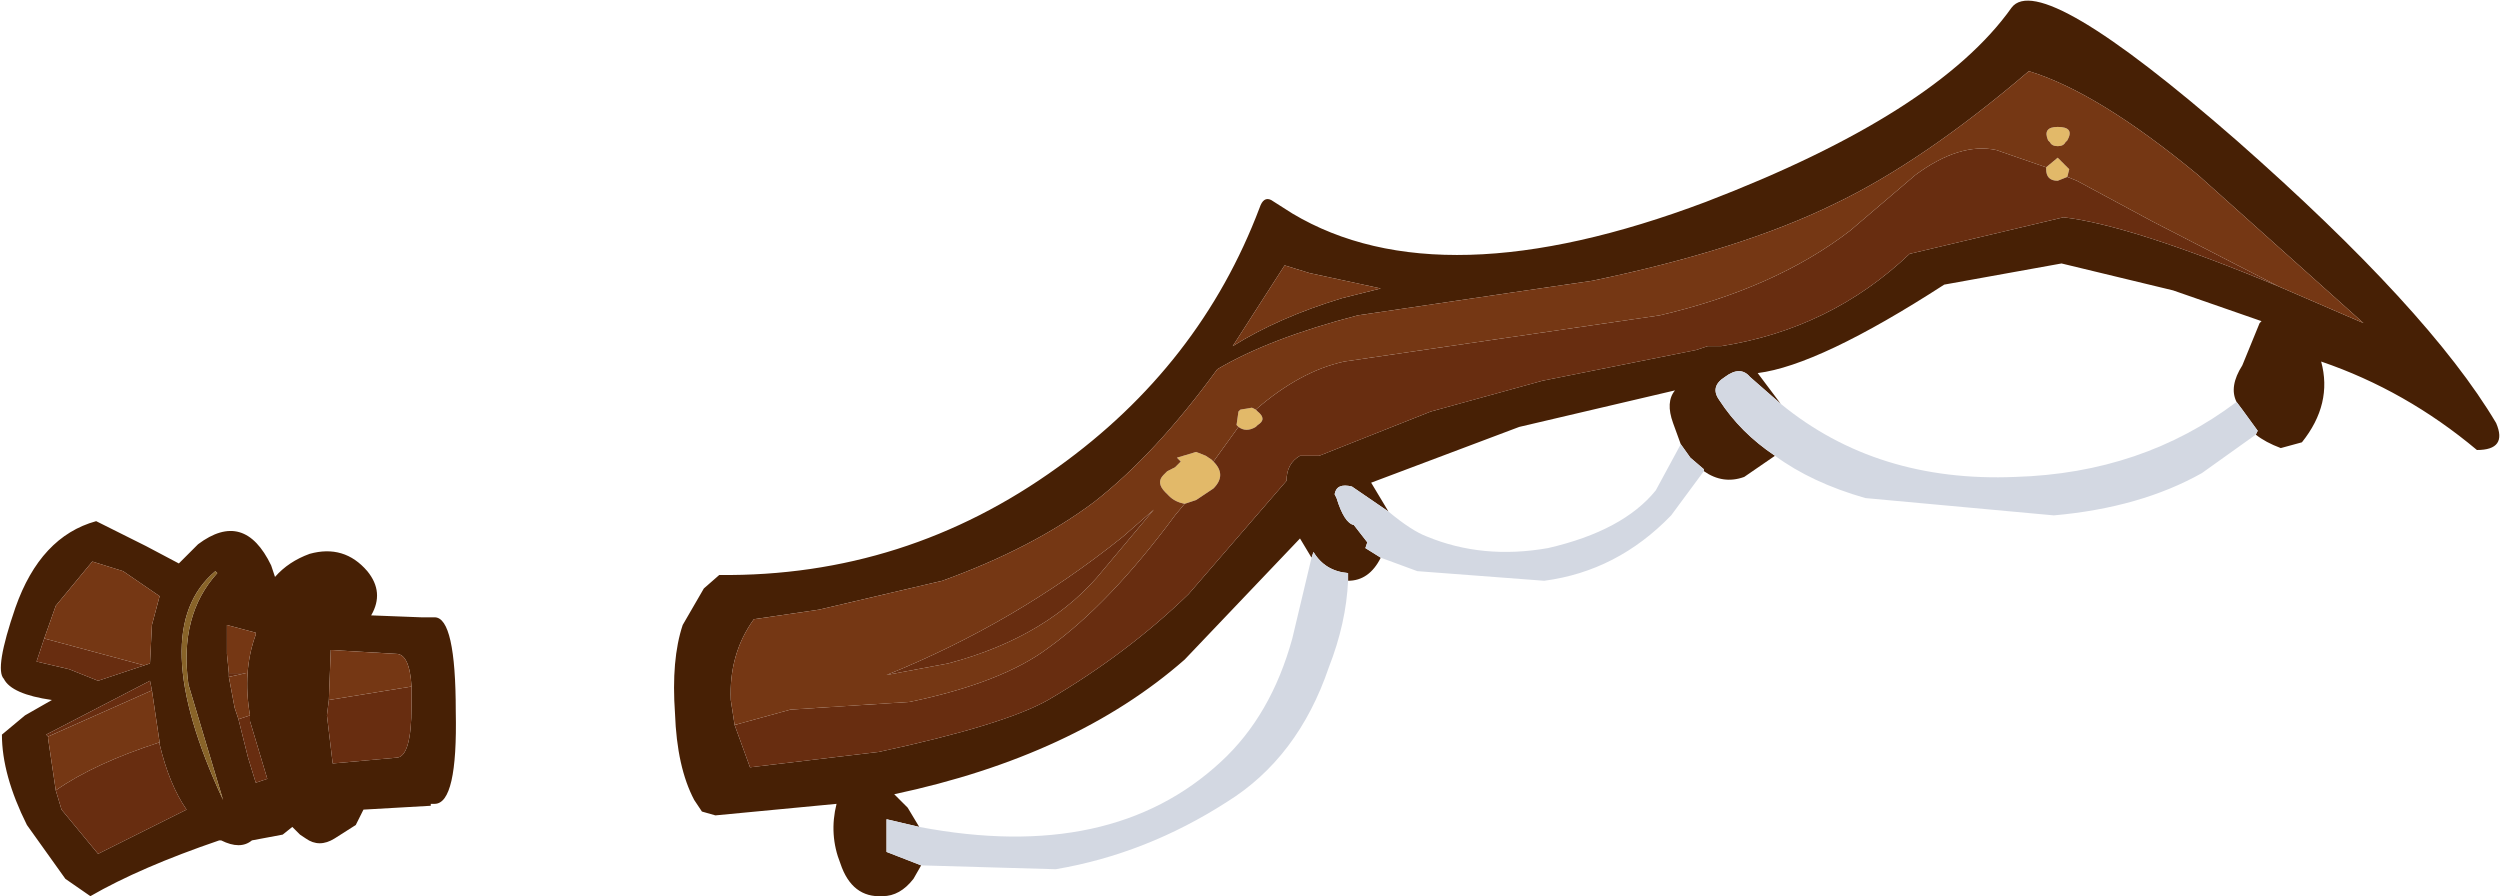 <?xml version="1.0" encoding="UTF-8" standalone="no"?>
<svg xmlns:xlink="http://www.w3.org/1999/xlink" height="23.3px" width="65.0px" xmlns="http://www.w3.org/2000/svg">
  <g transform="matrix(1.0, 0.0, 0.0, 1.0, 15.75, 18.65)">
    <path d="M8.2 3.85 L8.0 4.2 Q7.65 4.65 7.2 4.65 6.4 4.7 6.1 3.8 5.8 3.05 6.0 2.25 L2.85 2.55 2.5 2.45 2.3 2.15 Q1.85 1.3 1.8 -0.1 1.7 -1.5 2.0 -2.4 L2.55 -3.35 2.95 -3.7 Q7.8 -3.65 11.75 -6.5 15.45 -9.15 17.0 -13.25 17.1 -13.55 17.3 -13.45 L17.85 -13.1 Q21.7 -10.8 28.6 -13.4 34.6 -15.7 36.55 -18.45 37.3 -19.45 42.4 -15.0 47.4 -10.6 49.15 -7.65 49.45 -6.95 48.65 -6.95 46.8 -8.5 44.6 -9.25 44.9 -8.15 44.1 -7.15 L43.55 -7.0 Q43.15 -7.15 42.9 -7.35 L42.95 -7.45 42.55 -8.0 42.4 -8.2 Q42.2 -8.6 42.55 -9.15 L43.0 -10.25 43.05 -10.3 40.75 -11.1 37.85 -11.8 34.8 -11.25 Q31.55 -9.15 29.95 -8.95 L30.55 -8.15 29.75 -8.85 Q29.5 -9.15 29.1 -8.85 28.7 -8.6 28.95 -8.25 29.5 -7.4 30.4 -6.8 L29.6 -6.25 Q29.05 -6.05 28.55 -6.4 L28.55 -6.45 28.2 -6.75 27.95 -7.1 27.75 -7.65 Q27.55 -8.2 27.8 -8.5 L23.75 -7.55 19.9 -6.1 20.35 -5.35 19.4 -6.0 Q19.0 -6.1 18.95 -5.8 L19.0 -5.7 Q19.2 -5.05 19.45 -5.0 L19.8 -4.55 19.75 -4.4 20.15 -4.15 Q19.85 -3.55 19.3 -3.55 L19.3 -3.75 Q18.7 -3.8 18.4 -4.3 L18.35 -4.15 18.05 -4.65 15.05 -1.5 Q12.2 1.0 7.5 2.0 L7.85 2.35 8.15 2.85 7.3 2.65 7.3 2.7 7.3 3.5 8.2 3.85 M43.5 -11.2 L45.7 -10.25 41.4 -14.1 Q38.8 -16.25 37.0 -16.8 34.25 -14.45 31.95 -13.35 29.5 -12.15 25.65 -11.35 L23.6 -11.05 19.55 -10.45 Q17.25 -9.85 15.9 -9.05 14.3 -6.85 12.7 -5.6 11.1 -4.4 8.75 -3.55 L5.55 -2.8 3.85 -2.55 Q3.2 -1.65 3.25 -0.45 L3.35 0.2 3.75 1.3 7.1 0.9 Q10.35 0.2 11.5 -0.45 13.55 -1.65 15.15 -3.2 L17.7 -6.15 Q17.7 -6.6 18.05 -6.8 L18.55 -6.8 21.45 -7.95 24.35 -8.75 28.35 -9.55 28.65 -9.65 29.0 -9.65 Q31.85 -10.1 33.9 -12.05 L37.9 -13.0 Q39.65 -12.8 43.5 -11.2 M20.15 -11.15 L18.3 -11.55 17.65 -11.75 16.3 -9.65 Q17.5 -10.4 19.15 -10.9 L20.15 -11.15 M-15.65 -1.0 Q-15.9 -1.25 -15.35 -2.85 -14.7 -4.7 -13.25 -5.1 L-11.95 -4.45 -11.1 -4.0 -10.6 -4.5 Q-9.4 -5.4 -8.7 -3.95 L-8.6 -3.65 Q-8.25 -4.05 -7.7 -4.25 -6.8 -4.5 -6.2 -3.8 -5.75 -3.25 -6.1 -2.65 L-4.8 -2.6 -4.45 -2.6 Q-3.9 -2.6 -3.9 -0.15 -3.85 2.25 -4.45 2.25 L-4.55 2.25 -4.55 2.3 -6.3 2.4 -6.5 2.8 -7.05 3.15 Q-7.45 3.4 -7.8 3.15 L-7.95 3.05 -8.15 2.85 -8.4 3.05 -9.2 3.2 Q-9.5 3.45 -10.0 3.2 L-10.05 3.2 Q-12.1 3.9 -13.4 4.65 L-14.05 4.2 -15.05 2.8 Q-15.7 1.5 -15.7 0.45 L-15.1 -0.05 -14.4 -0.45 Q-15.45 -0.6 -15.65 -1.0 M-12.0 -1.35 L-11.85 -1.4 -11.8 -2.4 -11.6 -3.15 -12.55 -3.8 -13.35 -4.05 -14.3 -2.9 -14.6 -2.05 -14.8 -1.45 -13.95 -1.25 -13.2 -0.95 -12.0 -1.35 M-11.8 -0.7 L-11.85 -0.95 -14.55 0.45 -14.5 0.5 -14.5 0.55 -14.3 1.9 -14.15 2.4 -13.2 3.55 -10.9 2.4 Q-11.35 1.75 -11.6 0.7 L-11.6 0.65 -11.8 -0.7 M-9.25 -0.05 Q-9.45 -1.2 -9.1 -2.15 L-9.1 -2.2 -9.85 -2.4 -9.85 -1.65 -9.8 -1.15 -9.8 -1.05 -9.65 -0.25 -9.55 0.05 -9.3 1.05 -9.1 1.7 -8.8 1.6 -9.25 0.1 -9.25 -0.05 M-7.2 -0.45 L-7.25 -0.05 -7.1 1.2 -5.45 1.05 Q-5.05 1.05 -5.05 -0.3 L-5.05 -0.8 Q-5.1 -1.65 -5.45 -1.65 L-7.15 -1.75 -7.2 -0.45 M-10.1 -3.75 L-10.15 -3.8 Q-12.0 -2.25 -9.95 2.15 L-10.85 -0.85 Q-11.1 -2.65 -10.1 -3.75" fill="#472005" fill-rule="evenodd" stroke="none"/>
    <path d="M15.05 -5.55 Q14.8 -5.6 14.65 -5.75 L14.55 -5.85 Q14.3 -6.1 14.5 -6.3 L14.6 -6.4 14.8 -6.5 14.95 -6.65 14.85 -6.75 15.35 -6.9 15.6 -6.8 15.75 -6.7 15.8 -6.65 Q16.15 -6.3 15.8 -5.95 L15.35 -5.65 15.05 -5.55 M16.45 -7.55 L16.4 -7.6 16.45 -7.95 16.5 -8.0 16.8 -8.05 16.9 -8.0 16.95 -7.95 Q17.2 -7.75 16.95 -7.6 L16.9 -7.55 Q16.65 -7.4 16.45 -7.55 M37.45 -14.3 L37.75 -14.55 38.05 -14.25 38.0 -14.05 37.75 -13.95 Q37.45 -13.95 37.45 -14.25 L37.45 -14.3 M37.5 -15.0 Q37.35 -15.35 37.75 -15.35 38.2 -15.35 38.0 -15.0 L37.95 -14.95 Q37.9 -14.85 37.75 -14.85 37.6 -14.85 37.55 -14.95 L37.5 -15.0" fill="#e2b969" fill-rule="evenodd" stroke="none"/>
    <path d="M3.35 0.2 L4.8 -0.2 7.9 -0.4 Q10.3 -0.9 11.5 -1.8 13.1 -2.95 14.8 -5.25 L15.05 -5.55 15.35 -5.65 15.8 -5.95 Q16.15 -6.3 15.8 -6.65 L16.45 -7.55 Q16.65 -7.4 16.9 -7.55 L16.95 -7.6 Q17.2 -7.75 16.95 -7.95 L16.9 -8.0 Q18.05 -9.0 19.2 -9.25 L23.3 -9.85 27.4 -10.45 Q30.4 -11.15 32.35 -12.65 L34.05 -14.1 Q35.2 -14.95 36.15 -14.75 L37.45 -14.3 37.45 -14.25 Q37.45 -13.95 37.75 -13.95 L38.0 -14.05 38.25 -13.95 40.2 -12.9 43.5 -11.2 Q39.65 -12.8 37.9 -13.0 L33.9 -12.05 Q31.85 -10.1 29.0 -9.65 L28.65 -9.65 28.35 -9.55 24.35 -8.75 21.45 -7.95 18.55 -6.8 18.05 -6.8 Q17.7 -6.6 17.7 -6.15 L15.15 -3.2 Q13.55 -1.65 11.5 -0.45 10.35 0.2 7.1 0.9 L3.75 1.3 3.35 0.2 M7.3 -1.1 Q10.65 -2.45 13.45 -4.7 L14.25 -5.4 12.95 -3.85 Q11.55 -2.1 8.9 -1.4 L7.3 -1.1 M-12.0 -1.35 L-13.2 -0.95 -13.95 -1.25 -14.8 -1.45 -14.6 -2.05 -12.0 -1.35 M-14.5 0.5 L-14.55 0.45 -11.85 -0.95 -11.8 -0.7 -14.5 0.5 M-11.6 0.65 L-11.6 0.7 Q-11.35 1.75 -10.9 2.4 L-13.2 3.55 -14.15 2.4 -14.3 1.9 Q-13.3 1.2 -11.6 0.65 M-9.25 -0.05 L-9.25 0.1 -8.8 1.6 -9.1 1.7 -9.3 1.05 -9.55 0.05 -9.25 -0.05 M-9.8 -1.05 L-9.8 -1.15 -9.35 -1.15 -9.8 -1.05 M-5.05 -0.8 L-5.05 -0.3 Q-5.05 1.05 -5.45 1.05 L-7.1 1.2 -7.25 -0.05 -7.2 -0.45 -5.05 -0.8" fill="#682d10" fill-rule="evenodd" stroke="none"/>
    <path d="M15.05 -5.55 L14.8 -5.25 Q13.1 -2.95 11.5 -1.8 10.3 -0.9 7.9 -0.4 L4.8 -0.2 3.35 0.2 3.25 -0.45 Q3.2 -1.65 3.85 -2.55 L5.55 -2.8 8.75 -3.55 Q11.1 -4.4 12.7 -5.6 14.3 -6.85 15.9 -9.05 17.25 -9.85 19.55 -10.45 L23.6 -11.05 25.65 -11.35 Q29.5 -12.15 31.95 -13.35 34.25 -14.45 37.0 -16.8 38.8 -16.25 41.4 -14.1 L45.7 -10.25 43.5 -11.2 40.2 -12.9 38.25 -13.95 38.0 -14.05 38.05 -14.25 37.75 -14.55 37.45 -14.3 36.15 -14.75 Q35.2 -14.95 34.05 -14.1 L32.35 -12.65 Q30.4 -11.15 27.4 -10.45 L23.3 -9.85 19.2 -9.25 Q18.05 -9.0 16.9 -8.0 L16.8 -8.05 16.5 -8.0 16.45 -7.95 16.4 -7.6 16.45 -7.55 15.8 -6.65 15.75 -6.7 15.6 -6.8 15.35 -6.9 14.85 -6.75 14.95 -6.65 14.8 -6.5 14.6 -6.4 14.5 -6.3 Q14.3 -6.1 14.55 -5.85 L14.65 -5.75 Q14.8 -5.6 15.05 -5.55 M7.3 -1.1 L8.9 -1.4 Q11.55 -2.1 12.95 -3.85 L14.25 -5.4 13.45 -4.7 Q10.65 -2.45 7.3 -1.1 M20.15 -11.15 L19.15 -10.9 Q17.5 -10.4 16.3 -9.65 L17.65 -11.75 18.3 -11.55 20.15 -11.15 M37.5 -15.0 L37.55 -14.95 Q37.6 -14.85 37.75 -14.85 37.9 -14.85 37.95 -14.95 L38.0 -15.0 Q38.2 -15.35 37.75 -15.35 37.35 -15.35 37.5 -15.0 M-14.6 -2.05 L-14.3 -2.9 -13.35 -4.05 -12.55 -3.8 -11.6 -3.15 -11.8 -2.4 -11.85 -1.4 -12.0 -1.35 -14.6 -2.05 M-11.8 -0.7 L-11.6 0.65 Q-13.3 1.2 -14.3 1.9 L-14.5 0.55 -14.5 0.5 -11.8 -0.7 M-9.8 -1.15 L-9.85 -1.65 -9.85 -2.4 -9.1 -2.2 -9.1 -2.15 Q-9.45 -1.2 -9.25 -0.05 L-9.55 0.05 -9.65 -0.25 -9.8 -1.05 -9.35 -1.15 -9.8 -1.15 M-7.2 -0.45 L-7.15 -1.75 -5.45 -1.65 Q-5.1 -1.65 -5.05 -0.8 L-7.2 -0.45" fill="#753714" fill-rule="evenodd" stroke="none"/>
    <path d="M8.2 3.85 L7.3 3.5 7.3 2.7 7.3 2.65 8.15 2.85 Q13.15 3.8 16.0 1.15 17.3 -0.05 17.85 -2.05 L18.35 -4.15 18.4 -4.3 Q18.7 -3.8 19.3 -3.75 L19.3 -3.55 Q19.25 -2.45 18.8 -1.3 18.0 1.05 16.15 2.2 14.05 3.55 11.7 3.95 L8.2 3.85 M20.15 -4.15 L19.75 -4.4 19.8 -4.55 19.45 -5.0 Q19.2 -5.05 19.0 -5.7 L18.95 -5.8 Q19.0 -6.1 19.4 -6.0 L20.35 -5.35 Q20.95 -4.85 21.35 -4.7 22.8 -4.1 24.5 -4.4 26.45 -4.85 27.3 -5.9 L27.95 -7.1 28.2 -6.75 28.55 -6.45 28.55 -6.4 27.7 -5.25 Q26.3 -3.8 24.4 -3.55 L21.1 -3.8 20.15 -4.15 M30.4 -6.8 Q29.5 -7.4 28.95 -8.25 28.7 -8.6 29.1 -8.85 29.5 -9.15 29.75 -8.85 L30.55 -8.15 Q33.05 -6.1 36.65 -6.25 39.95 -6.35 42.4 -8.2 L42.55 -8.0 42.95 -7.45 42.9 -7.35 41.5 -6.35 Q39.9 -5.45 37.65 -5.25 L32.75 -5.7 Q31.35 -6.1 30.4 -6.8" fill="#d3d8e2" fill-rule="evenodd" stroke="none"/>
    <path d="M-10.1 -3.75 Q-11.1 -2.65 -10.85 -0.85 L-9.95 2.15 Q-12.0 -2.25 -10.15 -3.8 L-10.1 -3.75" fill="#896429" fill-rule="evenodd" stroke="none"/>
  </g>
</svg>
